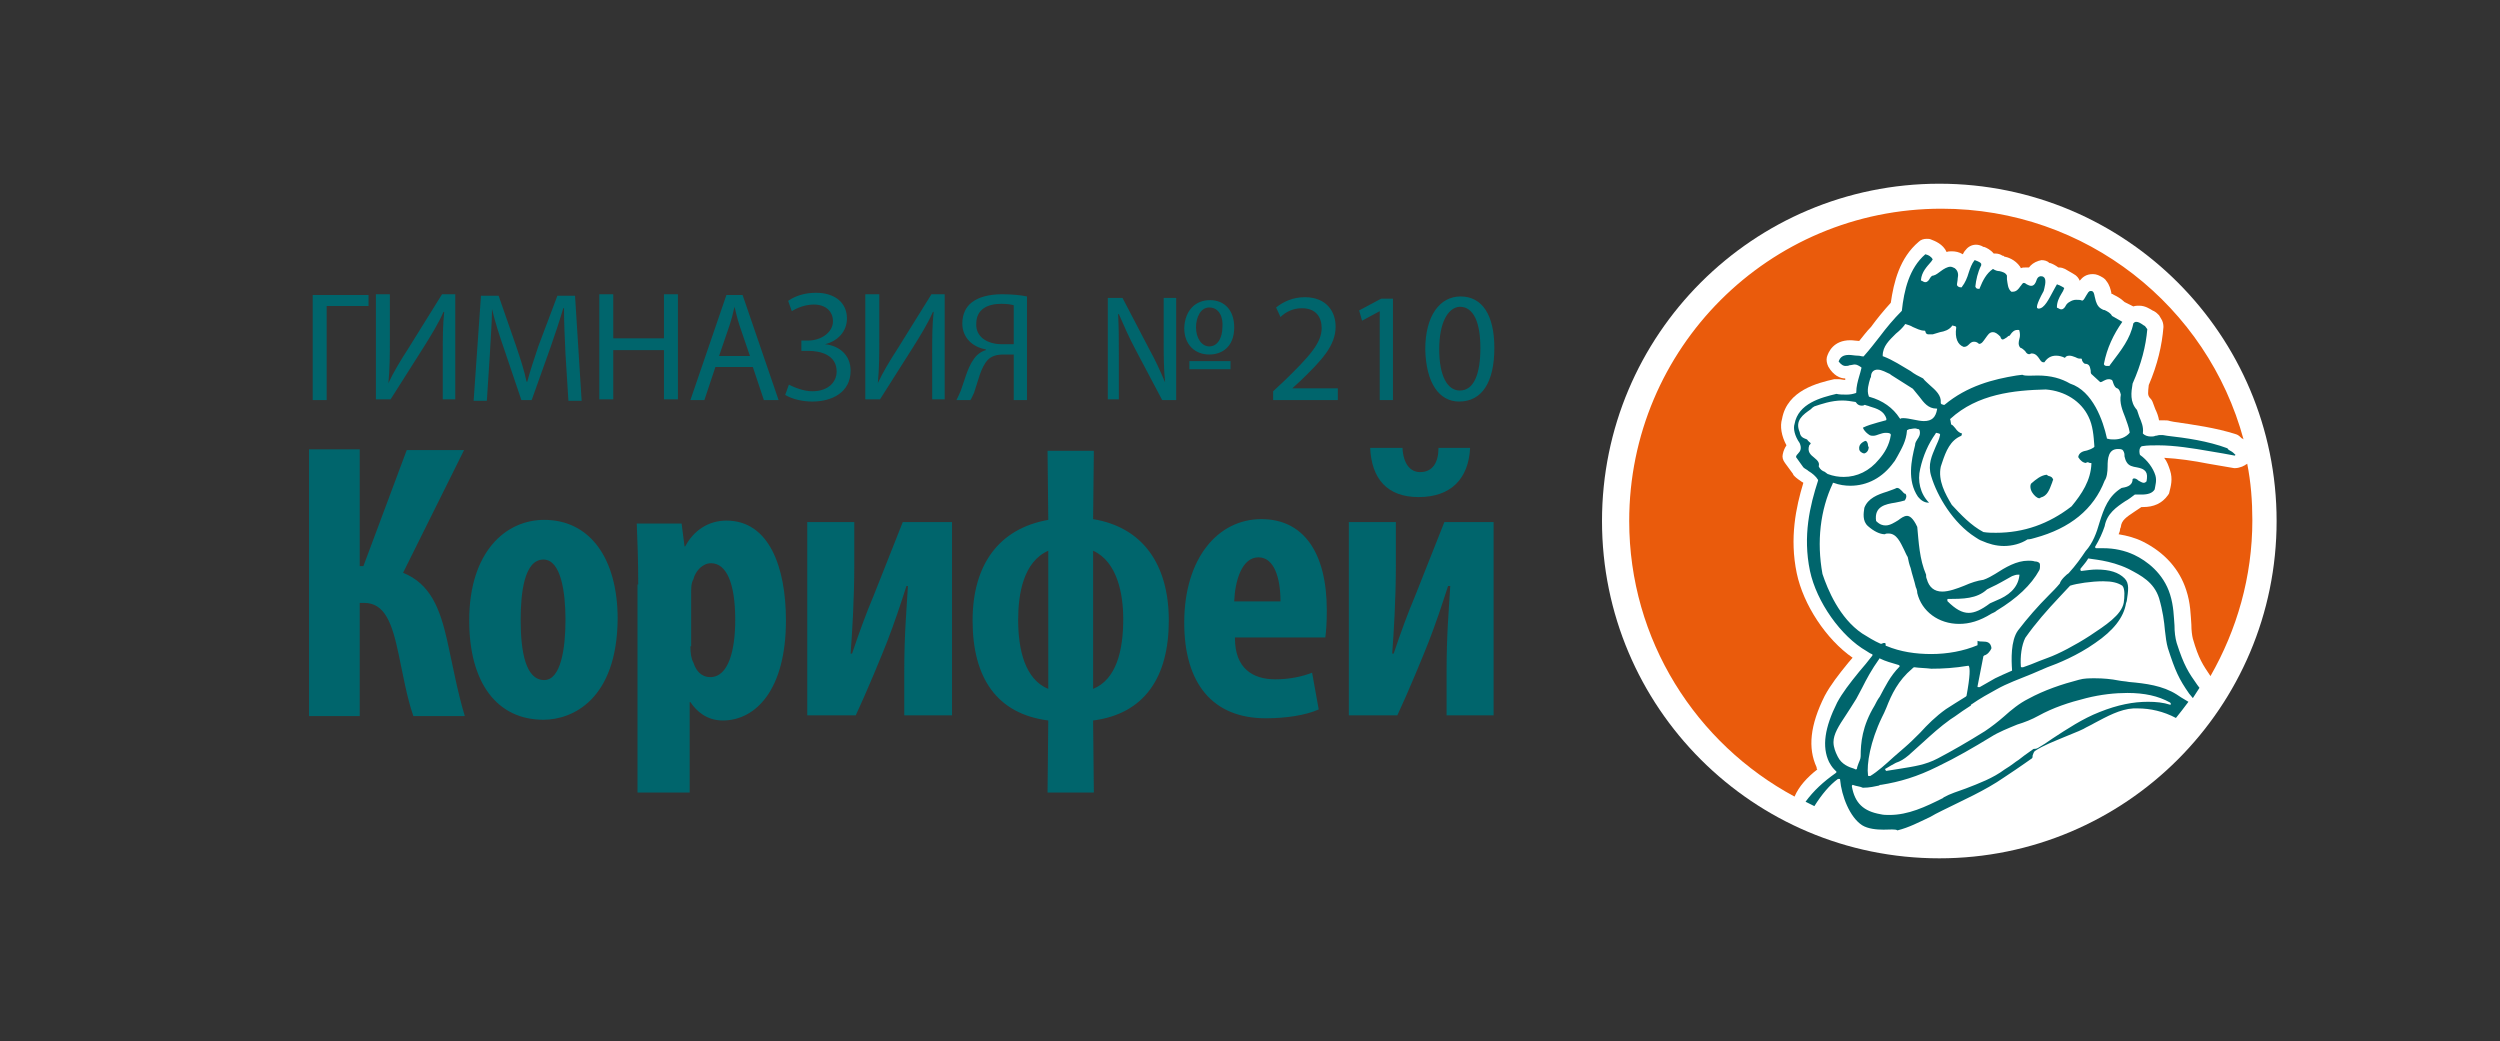 <?xml version="1.0" encoding="UTF-8"?> <!-- Generator: Adobe Illustrator 16.0.4, SVG Export Plug-In . SVG Version: 6.00 Build 0) --> <svg xmlns="http://www.w3.org/2000/svg" xmlns:xlink="http://www.w3.org/1999/xlink" id="Layer_1" x="0px" y="0px" width="340.199px" height="141.7px" viewBox="0 0 340.199 141.7" xml:space="preserve"><rect x="0" y="0" width="340.199" height="141.7" fill="#333333" stroke="none"/> <g> <g> <circle fill="#FFFFFF" cx="263.9" cy="70.9" r="45.9"></circle> <g> <path fill="#EA5B0C" d="M305.5,63.3c0.1-0.1,0.199-0.1,0.3-0.2c0.5,2.5,0.699,5.1,0.699,7.7c0,7.701-2.1,14.9-5.699,21.201 c-1-1.5-1.601-2.301-2.4-5.101c-0.1-0.399-0.2-1.101-0.2-1.899c-0.1-1.301-0.1-2.9-0.699-4.701c-0.9-2.799-2.9-5.1-5.9-6.6 c-1-0.5-2.1-0.8-3.3-1c0.1-0.199,0.2-0.5,0.2-0.699c0-0.101,0.1-0.201,0.1-0.301c0.1-0.9,0.7-1.3,1.9-2.1 c0.3-0.2,0.6-0.4,0.899-0.6c0.101,0,0.101,0,0.2,0c1.5,0,2.6-0.5,3.4-1.6c0.1-0.1,0.199-0.3,0.199-0.4c0.2-0.8,0.5-1.8,0.101-3 c-0.2-0.6-0.4-1.2-0.8-1.7c1.899,0.1,4,0.4,6,0.8c1.199,0.2,2.399,0.4,3.5,0.6c0.1,0,0.199,0,0.199,0c0.301,0,0.601-0.1,0.9-0.2 L305.5,63.3z M247.3,104.7c-0.101-0.1-0.101-0.199-0.101-0.3c-1.199-2.601-0.899-5.7,1.101-9.7c0.8-1.5,1.899-2.9,3.2-4.5 c0.199-0.199,0.399-0.5,0.6-0.699c-3.6-2.5-6.7-7.201-7.6-11.5c-1-4.801-0.101-9,0.899-12.3c-0.1-0.1-0.2-0.1-0.3-0.2 c-0.3-0.2-0.6-0.4-0.9-0.7c-0.1-0.1-0.199-0.2-0.199-0.3L242.9,63c-0.3-0.4-0.399-0.8-0.3-1.2c0.1-0.5,0.3-0.9,0.5-1.2 c-0.7-1.3-0.9-2.6-0.6-3.6c0.699-3.9,4.899-4.9,7.1-5.4c0.1,0,0.3,0,0.4,0c0.1,0,0.1,0,0.199,0c0.301,0,0.601,0.1,0.9,0.1 c0-0.1,0-0.1,0-0.2c-0.7,0-1.6-0.4-2.3-1.6c-0.2-0.4-0.3-0.9-0.2-1.3c0.2-0.7,0.9-2.3,3.2-2.3c0.399,0,0.899,0.1,1.2,0.1 c0.5-0.6,1-1.3,1.6-1.9c0.8-1.1,1.7-2.2,2.7-3.3c0.399-2.8,1.2-6.1,3.8-8.3c0.3-0.3,0.7-0.4,1.1-0.4c0.2,0,0.4,0,0.601,0.1 c0.5,0.2,1.6,0.6,2.1,1.7c0.2-0.1,0.4-0.1,0.7-0.1c0.5,0,1,0.1,1.5,0.4l0,0c0.1-0.2,0.2-0.4,0.4-0.6c0.3-0.4,0.8-0.7,1.399-0.7 c0.3,0,0.7,0.1,1,0.3l0,0c0,0,0,0,0.101,0c0.3,0.1,0.899,0.4,1.3,0.9c0.1,0,0.1,0,0.2,0c0.399,0,0.699,0.1,1,0.3 c0.1,0,0.199,0,0.199,0.1c0.5,0.1,1.5,0.4,2.2,1.4c0,0.1,0.101,0.1,0.101,0.2c0.199-0.1,0.399-0.1,0.6-0.1s0.3,0,0.5,0 c0.3-0.4,0.7-0.7,1.3-0.9c0.101,0,0.3-0.1,0.4-0.1c0.399,0,0.8,0.1,1.1,0.4c0,0,0,0,0.101,0c0.3,0.1,0.699,0.3,1.1,0.6 c0,0,0,0,0.1,0c0.301,0,0.601,0.1,0.801,0.2l1.199,0.7c0.4,0.2,0.7,0.6,0.801,0.9c0.399-0.5,0.899-0.9,1.8-0.9 c0.5,0,0.899,0.2,1.399,0.5c0.101,0.1,0.301,0.2,0.4,0.4c0.5,0.6,0.6,1.2,0.7,1.6c0,0.1,0,0.2,0.1,0.2c0.101,0,0.2,0.1,0.2,0.1 c0.4,0.2,1,0.5,1.5,1l1.2,0.6c0.3-0.1,0.5-0.1,0.8-0.1c0.8,0,1.4,0.4,1.9,0.7c0.1,0,0.199,0.1,0.199,0.1 c0.2,0.1,0.4,0.3,0.601,0.5l0.3,0.5c0.2,0.3,0.3,0.7,0.3,1.1c-0.2,2.5-0.8,5.1-2,7.9c-0.1,1-0.2,1.4,0.2,1.8 c0.2,0.2,0.3,0.4,0.4,0.7c0.1,0.3,0.199,0.5,0.3,0.8c0.2,0.4,0.399,0.9,0.5,1.5c0.2,0,0.399,0,0.7,0c0.3,0,0.5,0,0.8,0.1l0.5,0.1 c2.7,0.4,5.7,0.8,8.5,1.7c0.3,0.1,0.5,0.3,0.7,0.5c0,0,0.1,0.1,0.199,0.1l0.101,0.1c-4.9-18.1-21.4-31.4-41.101-31.4 c-23.5,0-42.5,19-42.5,42.5c0,16.2,9.101,30.3,22.5,37.5C244.8,107,245.9,105.799,247.3,104.7z"></path> <path fill="#00656C" d="M256.3,112.9c-0.9,0-2.101-0.101-2.9-0.601c-1.7-1.1-2.8-4-3-6.199c0-0.1,0-0.1-0.1-0.1c0,0,0,0-0.101,0 h-0.1c-1.1,0.799-2.2,2.1-3.2,3.699c-0.399-0.199-0.8-0.4-1.2-0.6c1.101-1.5,2.4-2.7,4.101-3.9l0.1-0.1V105 c-0.1-0.101-0.2-0.201-0.3-0.301c-0.3-0.3-0.6-0.8-0.7-1c-1-2.1-0.6-4.699,1.101-8.1c0.699-1.301,1.699-2.6,3-4.2 c0.6-0.7,1.199-1.399,1.8-2.2v-0.1c0,0,0-0.1-0.101-0.1c-0.3-0.101-0.5-0.301-0.699-0.4c-3.5-2-6.801-6.7-7.7-10.9 c-1-4.8,0-8.9,1.1-12.3v-0.1c-0.3-0.5-0.8-0.9-1.3-1.2c-0.2-0.2-0.5-0.3-0.7-0.5l-1-1.4c0-0.2,0.2-0.4,0.3-0.5 c0.301-0.3,0.5-0.7,0.2-1.4c-0.7-1-0.899-2-0.7-2.6c0.5-2.8,3.601-3.6,5.7-4.1c0.4,0.1,0.9,0.1,1.4,0.1s0.899-0.1,1.2-0.2 c0.1,0,0.1-0.1,0.1-0.1c0-0.8,0.2-1.5,0.4-2.2c0.1-0.3,0.199-0.7,0.3-1.1c0-0.1,0-0.1,0-0.1c-0.3-0.2-0.601-0.4-0.9-0.4 c-0.2,0-0.5,0.1-0.7,0.1c-0.199,0.1-0.399,0.1-0.6,0.1s-0.5-0.1-0.9-0.6c0.2-0.6,0.601-0.9,1.4-0.9c0.4,0,0.8,0.1,1.2,0.1 c0.3,0,0.5,0.1,0.7,0.1l0,0h0.1c0.8-0.9,1.5-1.8,2.2-2.7c0.899-1.2,1.899-2.4,3-3.5c0.3-2.8,1-5.8,3.2-7.7 c0.399,0.1,0.8,0.3,1,0.7l-0.2,0.3c-0.601,0.7-1.3,1.4-1.4,2.5c0,0.1,0,0.1,0.101,0.1c0.199,0.1,0.3,0.2,0.5,0.2 c0.3,0,0.5-0.3,0.6-0.5c0.2-0.3,0.3-0.4,0.5-0.4c0.4-0.1,0.7-0.4,1-0.6c0.4-0.3,0.9-0.6,1.3-0.6c0.2,0,0.4,0.1,0.601,0.2 c0.5,0.4,0.5,0.9,0.399,1.4c0,0.3-0.1,0.6-0.1,0.9c0.1,0.2,0.3,0.3,0.5,0.3c0.1,0,0.1,0,0.1,0l0,0c0,0,0.101,0,0.101-0.1 c0.399-0.5,0.699-1.2,0.899-1.9c0.2-0.6,0.4-1.2,0.8-1.7c0.101,0,0.2,0.1,0.301,0.1c0.199,0.1,0.5,0.2,0.6,0.4c0,0,0,0.1,0,0.2 c-0.5,1-0.7,2-0.8,2.9c0.1,0.3,0.3,0.3,0.399,0.3c0.101,0,0.101,0,0.101,0l0,0c0.1,0,0.1,0,0.1-0.1c0.4-1,0.9-2,1.8-2.6 c0.301,0.2,0.601,0.3,0.9,0.3c0.4,0.1,0.8,0.2,1,0.6c0,0.1,0,0.3,0,0.5c0.1,0.6,0.1,1.3,0.6,1.7c0,0,0.101,0,0.2,0 c0.5,0,0.8-0.4,1-0.7c0.2-0.2,0.3-0.5,0.5-0.5c0.101,0,0.3,0.1,0.4,0.2c0.2,0.1,0.399,0.2,0.6,0.2c0.4,0,0.601-0.4,0.7-0.7 c0.1-0.3,0.2-0.5,0.5-0.6c0.1,0,0.2,0,0.2,0c0.2,0,0.3,0.1,0.399,0.2c0.301,0.4,0,1.4-0.1,1.8c-1.1,2-0.9,2.2-0.9,2.3 c0,0,0.101,0.1,0.2,0.1c0.8,0,1.4-1.3,2-2.4c0.2-0.4,0.4-0.7,0.5-0.9c0.101,0,0.2,0.1,0.3,0.1c0.2,0.1,0.601,0.3,0.7,0.4 c-0.1,0.3-0.2,0.5-0.399,0.8c-0.301,0.5-0.601,1.1-0.601,1.8c0,0.1,0,0.1,0.101,0.1c0.199,0.1,0.3,0.2,0.5,0.2 c0.3,0,0.5-0.3,0.6-0.5c0.1-0.2,0.3-0.4,0.5-0.5c0.3-0.2,0.6-0.3,0.9-0.3c0.3,0,0.6,0,0.8,0.1l0,0h0.1c0.2-0.1,0.3-0.4,0.5-0.7 c0.2-0.3,0.3-0.6,0.601-0.6c0.1,0,0.199,0,0.3,0.1c0.2,0.2,0.2,0.6,0.3,0.9c0.1,0.5,0.3,1.1,0.8,1.4c0.2,0.1,0.3,0.2,0.5,0.2 c0.4,0.2,0.8,0.4,1,0.8l1.4,0.8c-1.2,1.7-2.101,3.6-2.5,5.7v0.1c0.1,0.2,0.3,0.2,0.399,0.2c0.101,0,0.101,0,0.2,0 c0,0,0,0,0.101,0c0,0,0.1,0,0.1-0.1l0.3-0.4c1.2-1.6,2.5-3.2,2.9-5.3c0.1-0.1,0.2-0.2,0.399-0.2c0.301,0,0.601,0.2,0.9,0.4 c0.1,0.1,0.2,0.1,0.3,0.2l0.3,0.4c-0.199,2.3-0.8,4.7-2,7.4c-0.199,1.2-0.399,2.5,0.601,3.6c0.1,0.3,0.2,0.6,0.3,0.9 c0.3,0.7,0.6,1.4,0.5,2.2V59c0.3,0.3,0.7,0.4,1.1,0.4c0.2,0,0.4,0,0.601-0.1c0.2,0,0.399-0.1,0.6-0.1s0.3,0,0.4,0l0.6,0.1 c2.601,0.3,5.5,0.7,8.2,1.7c0.1,0.2,0.3,0.3,0.5,0.4s0.4,0.3,0.6,0.5l-0.1,0.1c-1-0.2-2.2-0.4-3.4-0.6c-2.3-0.4-4.8-0.8-7-0.8 c-0.8,0-1.5,0-2.1,0.1c-0.2,0-0.3,0.1-0.4,0.3c-0.1,0.2-0.1,0.6,0,0.9c1,0.7,1.801,1.8,2.101,2.8c0.2,0.7,0,1.3-0.101,1.9 c-0.3,0.5-0.899,0.7-1.8,0.7l0,0c-0.2,0-0.5,0-0.8,0l0,0h-0.1c-0.4,0.3-0.9,0.7-1.301,0.9c-1.199,0.8-2.5,1.7-2.8,3.4 c-0.3,0.9-0.7,1.8-1.3,2.8V74.5l0.1,0.1l0,0c0.301,0,0.601,0,1,0c1.5,0,2.9,0.3,4.2,0.9c1.7,0.799,4,2.5,4.9,5.399 c0.5,1.601,0.5,3,0.6,4.2c0,0.9,0.101,1.699,0.3,2.4c1,3.1,1.601,4,2.801,5.699l0.3,0.4c-0.3,0.5-0.601,0.9-0.9,1.4 c-0.2-0.201-0.3-0.4-0.5-0.601c-1.399-2-1.899-3.101-2.899-6.2c-0.2-0.699-0.301-1.5-0.4-2.4c-0.1-1.199-0.3-2.699-0.8-4.399 c-0.7-2.2-2.5-3.101-4-3.899l-0.2-0.101c-2.5-1.2-5.1-1.3-5.4-1.399l0,0c0,0-0.1,0-0.1,0.1c-0.3,0.5-0.7,0.9-1,1.3 c0,0,0,0.101,0,0.2l0.1,0.1l0,0c0.801-0.1,1.5-0.199,2.101-0.199c1.8,0,3,0.399,3.8,1.199c0.7,0.7,0.5,1.7,0.3,3.1l-0.1,0.301 c-0.3,1.9-1.7,3.699-4.2,5.4c-2.4,1.699-5.1,2.799-6.5,3.299c-0.7,0.301-1.4,0.601-2.1,0.9c-1.7,0.7-3.4,1.301-4.801,2.1 c-1.1,0.601-2.199,1.201-3.5,2.101c0,0,0,0,0,0.101l0,0c-0.8,0.5-1.5,1-2.199,1.5L265.4,97.9c-1.399,1-2.6,2.101-3.7,3.101 c-0.699,0.6-1.3,1.199-2,1.799c-0.6,0.5-1.1,0.801-1.699,1c-0.4,0.201-0.9,0.5-1.4,0.801c-0.1,0-0.1,0.1,0,0.199 c0,0.101,0.1,0.101,0.1,0.101l0,0c0.7-0.101,1.301-0.2,1.9-0.3c1.8-0.301,3.4-0.5,5.1-1.4c1.9-1,4-2.199,6.4-3.699 c0.9-0.601,1.8-1.301,2.6-2c1-0.9,2.101-1.801,3.301-2.4c2.199-1.2,4.6-2,6.899-2.6c0.7-0.201,1.4-0.201,2.2-0.201 c1.1,0,2.2,0.101,3.2,0.301c0.5,0.1,0.899,0.1,1.399,0.199c2.301,0.201,4.601,0.5,6.5,1.701L296.8,94.9 c0.3,0.2,0.7,0.399,1,0.601c-0.601,0.799-1.2,1.6-1.7,2.199c-1.7-0.9-3.5-1.3-5.2-1.3c-0.2,0-0.399,0-0.6,0 c-1.8,0.101-3.601,1.101-5.3,2c-0.5,0.3-1,0.5-1.5,0.8c-0.801,0.4-1.7,0.7-2.601,1.1c-1.399,0.601-2.8,1.101-4,1.9 c-0.2,0.2-0.2,0.4-0.3,0.6c0,0.201,0,0.301-0.1,0.4l-1,0.7c-1,0.7-1.301,0.899-2.801,1.899c-2.6,1.801-5.6,3.101-8.399,4.5 c-0.601,0.301-1.2,0.601-1.7,0.9c-1.5,0.7-2.8,1.4-4.4,1.801C258,112.799,257.1,112.9,256.3,112.9z M252.1,106.799L252.1,106.799 C252,106.9,252,106.9,252,107c0.399,2.299,1.6,3.399,3.899,3.799c0.4,0.101,0.8,0.101,1.2,0.101c2.6,0,4.9-1.101,7.3-2.3 l0.101-0.1c0.899-0.5,1.899-0.801,3-1.201c1.8-0.699,3.699-1.399,5.3-2.6c1-0.6,1.399-1,1.899-1.3c0.5-0.399,0.9-0.7,1.9-1.399 c0.1-0.101,0.2-0.101,0.3-0.101c0.101,0,0.2,0,0.4-0.101c0.7-0.399,1.3-0.799,2-1.299c2-1.301,4.1-2.701,6.399-3.601 c2.5-1,4.601-1.399,6.601-1.399c1.1,0,2.1,0.1,3,0.399l0,0c0.1,0,0.1,0,0.1-0.101c0-0.1,0-0.1-0.1-0.199 c-1.601-0.9-3.5-1.301-5.8-1.301c-1.7,0-3.601,0.201-5.601,0.701c-2.399,0.6-4.5,1.299-6.5,2.399 c-0.899,0.5-1.899,0.899-2.899,1.2c-1.2,0.5-2.5,1-3.601,1.699c-2.3,1.4-4.7,2.801-7.2,4c-2.8,1.4-5.199,2.101-7.699,2.5 c-0.101,0-0.2,0-0.301,0.101c-0.5,0.101-1.3,0.3-2.199,0.3l0,0C253.1,107,252.6,107,252.1,106.799L252.1,106.799z M260.5,90.799 C260.5,90.799,260.4,90.799,260.5,90.799c-0.101,0-0.2,0.101-0.301,0.201c-1.899,1.6-2.8,3.5-3.5,5.299 c-0.199,0.5-0.399,0.9-0.6,1.301c-1.6,3.3-2.1,6.4-1.9,7.9c0,0,0,0.1,0.101,0.1c0,0,0,0,0.1,0h0.101c1-0.6,2.1-1.6,3.199-2.6 c0.5-0.4,1-0.9,1.5-1.301c0.7-0.6,1.4-1.3,2.101-2c1-1.1,2.1-2.199,3.5-3.199c0.8-0.5,1.7-1.101,2.7-1.701l0.1-0.1 c0.5-2.699,0.5-3.8,0.3-4.1h-0.1l0,0c-1.8,0.3-3.4,0.4-5,0.4C262,90.9,261.199,90.9,260.5,90.799L260.5,90.799z M255.8,89.6 c0,0-0.101,0-0.101,0.1c-1,1.4-1.699,2.7-2.3,3.9c-0.3,0.6-0.6,1.1-0.8,1.5c-0.5,0.8-1,1.6-1.4,2.199 c-1,1.5-1.699,2.601-1.699,3.701c0,0.699,0.3,1.399,0.5,1.799l0.1,0.201c0.5,1,1.5,1.399,2.2,1.6l0.2,0.1l0,0h0.1l0.1-0.1 c0-0.2,0.101-0.4,0.2-0.7c0.101-0.3,0.3-0.601,0.3-1c0-1.8,0.2-4.101,1.9-6.899c0.2-0.4,0.4-0.801,0.7-1.201 c0.7-1.299,1.399-2.799,2.7-4.1v-0.1l-0.101-0.1C257.4,90.2,256.6,90,255.8,89.6L255.8,89.6z M269.1,87.2 c0.2,0.1,0.5,0.1,0.7,0.1c0.6,0,1.1,0.101,1.2,0.9c-0.2,0.5-0.601,0.9-1,1l-0.101,0.1c-0.1,0.5-0.5,2.5-0.8,4.101 c0,0.101,0,0.101,0.1,0.101h0.101c0,0,0,0,0.1,0c0.7-0.4,1.4-0.801,2.101-1.201c0.6-0.299,1.3-0.6,2.2-1c0.1,0,0.1-0.1,0.1-0.1 c-0.1-1.4-0.2-4,0.8-5.4c1.3-1.699,2.7-3.299,4.2-4.799c0.5-0.5,1-1,1.5-1.601c0.1-0.5,1-1.3,1.2-1.399c1-1.101,1.7-2.101,2.3-3 c1-1.101,1.5-2.5,1.9-3.9c0.6-1.9,1.199-3.6,3-4.7c0.5-0.1,1.5-0.2,1.5-1.2c0.1-0.1,0.199-0.1,0.199-0.1c0.2,0,0.4,0.1,0.601,0.3 c0.2,0.1,0.5,0.3,0.7,0.3c0.199,0,0.3-0.1,0.399-0.2c0.101-0.6,0.101-1-0.1-1.3c-0.3-0.4-0.7-0.5-1.2-0.6 c-0.6-0.1-1.1-0.2-1.4-0.7c-0.199-0.3-0.199-0.5-0.3-0.8c0-0.3,0-0.5-0.2-0.8l-0.1-0.1c-0.2-0.1-0.4-0.1-0.6-0.1 c-1.301,0-1.4,1.3-1.4,2.4c0,0.7-0.1,1.5-0.4,1.9c-1.5,3.9-4.699,6.5-9.5,7.8c-0.3,0.1-0.699,0.2-1,0.2 C275,74,273.8,74.299,272.7,74.299c-1.101,0-2.101-0.299-3-0.699c-0.301-0.1-0.601-0.301-0.9-0.5c-3-1.9-5.2-5.6-6-8.3 c-0.5-1.6,0.1-2.8,0.6-4c0.2-0.5,0.5-1,0.601-1.6v-0.1L263.9,59l-0.399-0.1c0,0-0.101,0-0.101,0.1c-1,1.4-1.699,3-2.1,4.8 c-0.4,1.6,0,3.4,1.2,4.6l0,0c0,0,0,0-0.101,0l0,0c-0.5,0-1-0.3-1.399-0.8c-1.5-2.2-0.9-5-0.4-7c0-0.4,0.2-0.6,0.3-0.8 c0.2-0.3,0.5-0.7,0.301-1.3l-0.101-0.1c-0.2,0-0.3-0.1-0.5-0.1c-0.3,0-0.6,0.1-0.8,0.1l-0.2,0.1c-0.1,0-0.1,0.1-0.1,0.1 c-0.101,1.4-0.7,2.4-1.3,3.5c-0.2,0.3-0.301,0.6-0.5,0.8c-1.5,2.1-3.601,3.2-5.9,3.2c-0.7,0-1.5-0.1-2.3-0.4l0,0 c-0.101,0-0.101,0-0.101,0.1C247.7,69.4,247.2,73.7,248,78.1c0.7,2.1,2.3,6,5.399,8.1c0.801,0.5,1.601,1,2.5,1.4c0,0,0,0,0.101,0 h0.1c0.101-0.1,0.2-0.1,0.3-0.1h0.101c0.1,0,0.1,0.199,0.1,0.299c0,0.101,0,0.101,0.101,0.101c1.899,0.8,4,1.101,6.1,1.101 c2.2,0,4.4-0.4,6.3-1.201V87.2z M286.199,79.1c-1.6,0-3.6,0.3-4.5,0.6c-0.6,0.6-1,1.1-1.5,1.6c-1.6,1.701-3.199,3.5-4.6,5.5 c-0.5,1-0.7,2.5-0.6,3.9c0,0,0,0.1,0.1,0.1c0,0,0,0,0.1,0c0,0,0,0,0.101,0l1.1-0.399c0.7-0.3,1.5-0.601,2.3-0.899 c1.4-0.5,3.7-1.701,5.7-3c2.101-1.4,4.3-2.801,4.601-4.5c0.1-0.701,0.199-1.9-0.2-2.301C288.199,79.299,287.4,79.1,286.199,79.1z M266.9,59.3c-1.5,0.6-2.1,2.1-2.6,3.6l-0.2,0.6c-0.4,1.9,0.6,3.7,1.5,5.2c1.2,1.3,2.6,2.8,4.3,3.7 c0.601,0.101,1.2,0.101,1.7,0.101c3.8,0,7.2-1.201,10.3-3.601c1.4-1.7,2.601-3.5,2.7-5.8c0-0.1,0-0.1-0.1-0.1H284.4 c-0.1,0-0.2-0.1-0.3-0.1s-0.2,0-0.2,0.1c-0.399,0-0.8-0.3-1.1-0.8c0.1-0.6,0.6-0.8,1.2-0.9c0.3-0.1,0.6-0.2,0.899-0.4L285,60.8 v-0.1c-0.101-1.4-0.2-2.8-0.801-4c-1-2.1-3.199-3.5-5.8-3.7c-4.3,0.1-9.3,0.6-13,4c0,0-0.1,0.1,0,0.1l0.101,0.6 c0,0,0,0.1,0.1,0.1c0.2,0.1,0.3,0.3,0.5,0.5c0.2,0.3,0.5,0.6,0.9,0.7L266.9,59.3z M246.4,60.3c0,0.1-0.1,0.2-0.2,0.3 c-0.3,0.9,0.2,1.3,0.7,1.7c0.5,0.4,0.7,0.7,0.601,1.1v0.1c0.199,0.4,0.5,0.6,0.8,0.7c0.1,0.1,0.3,0.2,0.399,0.3 c0.801,0.3,1.5,0.4,2.2,0.4c1.8,0,3.5-0.8,4.8-2.4c0.7-0.8,1.4-1.9,1.601-3.3c0-0.1,0-0.1-0.101-0.2 c-0.199-0.1-0.399-0.1-0.6-0.1c-0.3,0-0.6,0.1-0.9,0.2c-0.3,0.1-0.5,0.2-0.8,0.2c-0.2,0-0.3,0-0.5-0.1c-0.3-0.2-0.7-0.5-0.899-1 c0.6-0.3,1.3-0.5,2-0.7c0.399-0.1,0.699-0.2,1.1-0.3c0.1,0,0.1-0.1,0.1-0.2c-0.3-1.1-1.3-1.4-2.3-1.7c-0.2-0.1-0.399-0.1-0.6-0.2 l0,0h-0.101c-0.1,0.1-0.199,0.1-0.399,0.1c-0.3,0-0.601-0.2-0.7-0.4c0,0,0,0-0.1-0.1c-0.601-0.1-1.2-0.2-1.801-0.2 c-1.5,0-2.899,0.5-3.8,0.8c-0.2,0.1-0.3,0.2-0.5,0.4c-1,0.7-2.2,1.5-1.5,3.1c0.101,0.7,0.5,0.8,1,1 C246.1,60.1,246.3,60.2,246.4,60.3z M277.3,51.1c1.8,0,3.2,0.4,4.399,1.1c3.101,1,4.5,5.1,5,7.4c0,0.1,0,0.1,0.101,0.1 c0.3,0.1,0.6,0.1,0.899,0.1c0.801,0,1.601-0.3,2.101-0.9v-0.1c-0.101-0.7-0.4-1.4-0.601-2c-0.399-1-0.8-2-0.6-3.1 c-0.1-0.4-0.2-0.8-0.6-0.9c-0.301-0.2-0.4-0.6-0.5-0.9l-0.101-0.2c-0.1,0-0.2-0.1-0.399-0.1c-0.301,0-0.5,0.1-0.7,0.2 c-0.2,0.1-0.3,0.2-0.5,0.2l-1.2-1.1c-0.1-0.1-0.1-0.3-0.1-0.5c-0.101-0.4-0.101-0.9-0.801-0.9c-0.199-0.1-0.399-0.4-0.399-0.6 c0,0,0-0.1-0.101-0.1h-0.1l0,0H283c-0.2,0-0.4-0.1-0.601-0.2c-0.3-0.1-0.5-0.2-0.8-0.2s-0.5,0.1-0.6,0.3 c-0.4-0.2-0.801-0.3-1.2-0.3c-0.7,0-1.2,0.3-1.601,0.9h-0.1c-0.3,0-0.4-0.2-0.6-0.5c-0.2-0.3-0.5-0.7-1-0.7H276.4 c-0.2,0.1-0.2,0.1-0.3,0.1c-0.2,0-0.4-0.2-0.5-0.4c-0.2-0.2-0.4-0.4-0.7-0.5c-0.3-0.4-0.2-0.8-0.1-1.2c0.1-0.3,0.1-0.7,0-1.1 c0,0,0-0.1-0.101-0.1c-0.1,0-0.199,0-0.199,0c-0.4,0-0.7,0.3-0.9,0.6c-0.1,0.1-0.1,0.2-0.2,0.2c-0.1,0-0.2,0.1-0.3,0.2 c-0.2,0.1-0.4,0.3-0.6,0.3c0,0-0.2,0-0.301-0.4c-0.399-0.4-0.699-0.6-1-0.6c-0.5,0-0.699,0.4-1,0.8c-0.3,0.4-0.5,0.8-0.899,0.8 c-0.2-0.2-0.4-0.3-0.7-0.3s-0.5,0.2-0.7,0.4c-0.2,0.2-0.399,0.3-0.6,0.3h-0.101c-0.8-0.3-1.2-1.2-1-2.6c0-0.1,0-0.1-0.1-0.2 l-0.4-0.1c0,0-0.1,0-0.1,0.1c-0.4,0.5-1,0.7-1.601,0.8c-0.3,0.1-0.699,0.2-1,0.3h-0.1c-0.1,0-0.2,0-0.4,0 c-0.199,0-0.399,0-0.5-0.4c0-0.1-0.1-0.1-0.1-0.1c-0.6,0-1.1-0.3-1.6-0.5c-0.301-0.2-0.7-0.3-1-0.4l0,0c0,0-0.101,0-0.101,0.1 c-0.3,0.4-0.7,0.8-1.2,1.2c-0.899,0.9-1.8,1.7-1.8,3c0,0.1,0,0.1,0.101,0.1c1.3,0.5,2.5,1.3,3.699,2c0.5,0.4,1.101,0.7,1.7,1 c0.2,0.3,0.601,0.6,0.9,0.9c0.8,0.7,1.6,1.4,1.5,2.4c0,0.1,0,0.1,0.1,0.2l0.3,0.1h0.101c3.1-2.6,6.7-3.5,9.8-4l0.8-0.1 C275.6,51.2,276.4,51.1,277.3,51.1z M259,56.9c0.399,0,0.899,0.1,1.399,0.2s1,0.2,1.4,0.2c1.1,0,1.6-0.5,1.8-1.6v-0.1h-0.1l0,0 c-1.101,0-1.7-0.8-2.301-1.6c-0.3-0.4-0.6-0.7-0.899-1.1l-3-1.9l-0.101-0.1c-0.5-0.2-1.1-0.6-1.699-0.6c-0.4,0-0.9,0.2-0.9,1 l-0.1,0.2c-0.2,0.7-0.5,1.6-0.2,2.4c0,0,0,0.1,0.1,0.1c1.8,0.5,3.2,1.5,4.101,2.9l0.1,0.1l0,0C258.699,56.9,258.8,56.9,259,56.9z M266.6,84.9c-2.8,0-5.1-1.7-5.7-4.2c0-0.3-0.1-0.6-0.2-0.8c-0.199-0.899-0.5-1.7-0.699-2.601c-0.2-0.5-0.301-1-0.4-1.5 c-0.2-0.299-0.3-0.6-0.5-1c-0.5-1-1-2.199-2.1-2.199c-0.2,0-0.4,0-0.5,0.1c-0.7,0-1.5-0.4-2.301-1.1c-0.8-0.7-0.6-1.8-0.5-2.5 c0.5-1.3,1.801-1.8,3.101-2.2c0.5-0.2,0.899-0.3,1.3-0.5c0,0,0,0,0.1,0c0.2,0,0.4,0.2,0.601,0.4c0.2,0.2,0.3,0.4,0.5,0.4 c0.2,0.3,0.1,0.6-0.101,0.9c-0.3,0.1-0.8,0.2-1.3,0.3c-1.3,0.2-2.899,0.5-2.6,2.5c0.5,0.5,0.899,0.601,1.3,0.601 c0.6,0,1.2-0.4,1.7-0.701c0.399-0.3,0.8-0.6,1.2-0.6c0.3,0,0.8,0.2,1.399,1.5c0.2,2.1,0.3,4.4,1.2,6.5c0,0.2,0,0.4,0.1,0.6 c0.301,1.101,1,1.701,2.101,1.701c0.899,0,2-0.4,3-0.801c0.899-0.4,1.8-0.699,2.6-0.8c0.3-0.101,0.5-0.2,0.7-0.3l0.2-0.1 c0.2-0.101,0.5-0.301,0.7-0.4c1.399-0.9,2.899-1.801,4.5-1.801c0.3,0,0.6,0,0.899,0.101c0.3,0,0.5,0.101,0.601,0.2 c0.1,0.1,0.1,0.199,0.1,0.4c0,0.199,0,0.399-0.1,0.6c-1.101,2-3,3.8-5.801,5.5c-0.199,0.199-0.5,0.3-0.699,0.4 C269.4,84.5,268,84.9,266.6,84.9L266.6,84.9z M274.6,78.2c-0.3,0-0.5,0.1-0.8,0.2c-1.101,0.601-1.9,1.101-2.8,1.5 c-0.2,0.101-0.4,0.2-0.601,0.3C269,81.5,267.1,81.5,265.1,81.5c-0.1,0-0.1,0-0.1,0.1s0,0.1,0,0.199 c1.1,1.101,2,1.601,2.899,1.601c0.8,0,1.7-0.399,2.9-1.3c0,0,0.7-0.301,0.899-0.4c1.5-0.6,2.9-1.6,3.101-3.4v-0.1 C274.699,78.2,274.699,78.2,274.6,78.2L274.6,78.2z M277.5,67.8c-0.301,0-0.7-0.4-0.9-0.7c-0.3-0.4-0.4-1-0.2-1.3 c0.7-0.6,1.3-1.1,2.101-1.2c0.1,0.1,0.3,0.2,0.399,0.2c0.3,0.1,0.4,0.2,0.5,0.5c-0.1,0.1-0.1,0.3-0.2,0.5 c-0.3,0.8-0.6,1.7-1.5,1.9C277.6,67.8,277.6,67.8,277.5,67.8z M253.699,61.7c-0.3,0-0.699-0.3-0.699-0.6 c-0.101-0.7,0.6-1,0.8-1.1h0.1c0.101,0,0.3,0.3,0.3,0.6c0,0.1,0,0.2,0.101,0.2C254.3,61.2,254.1,61.6,253.699,61.7L253.699,61.7z "></path> </g> </g> <g> <path fill="#00656C" d="M48.95,61.243v15.8h0.5l5.9-15.8h7.8l-8.3,16.699c3.7,1.5,5,4.801,6,9.2c0.8,3.601,1.4,7,2.4,10.3h-7 c-0.9-2.6-1.4-5.6-2-8.399c-0.9-4.3-1.9-7-4.7-7h-0.6v15.399h-6.9v-36.3h6.9V61.243z M73.95,97.942c-6.3,0-10.1-5-10.1-13.5 c0-9.399,5-13.699,10.2-13.699c6.2,0,10,5.199,10,13.5C83.95,95.142,77.95,97.942,73.95,97.942L73.95,97.942z M74.051,92.542 c2.3,0,2.9-4.4,2.9-8.2c0-3.7-0.6-8.2-3-8.2c-2.6,0-3.1,4.5-3.1,8.2C70.85,88.743,71.551,92.542,74.051,92.542L74.051,92.542z M86.85,79.542c0-3.2-0.1-5.8-0.2-8.3h6.1l0.4,3.1h0.1c1.1-2.1,3.1-3.5,5.6-3.5c5.8,0,8.1,6.3,8.1,13.6 c0,9.4-4.1,13.601-8.6,13.601c-2.2,0-3.6-1.3-4.4-2.5h-0.1v12.3h-7.1v-28.3H86.85z M93.95,87.942c0,0.9,0.1,1.7,0.4,2.2 c0.5,1.601,1.5,2,2.3,2c2.5,0,3.4-3.7,3.4-7.8c0-5-1.2-7.7-3.3-7.7c-1.1,0-2.1,1-2.4,2.2c-0.3,0.5-0.3,1.2-0.3,1.9v7.199H93.95z M116.251,71.142v5.7c0,4.8-0.3,9.4-0.5,12.1h0.2c0.9-2.699,2-5.699,2.9-7.8l4-10.1h6.7v26.3h-6.5v-5.8c0-5.3,0.3-8.3,0.5-11.8 h-0.2c-0.9,2.8-1.6,4.899-2.6,7.5c-0.7,1.8-2.8,6.899-4.3,10.1h-6.6v-26.3h6.4V71.142z M148.85,61.342l-0.1,9.3 c6.7,1.101,10.3,6.101,10.3,13.8c0,7.7-3.3,12.7-10.3,13.601l0.1,9.8h-6.3l0.1-9.8c-7-0.9-10.3-5.8-10.3-13.601 c0-7.5,3.5-12.5,10.3-13.699l-0.1-9.4H148.85z M142.651,74.942c-3.4,1.5-4.1,5.9-4.1,9.4c0,4,0.9,8.1,4.1,9.4V74.942z M148.751,93.743c3.2-1.301,4.1-5.301,4.1-9.5c0-3.4-0.8-7.801-4.1-9.301V93.743z M168.051,86.842c0,4.1,2.4,5.6,5.5,5.6 c2,0,3.699-0.399,5-0.899l0.899,5c-1.8,0.8-4.5,1.2-7.2,1.2c-7.2,0-11.1-4.7-11.1-13c0-8.801,4.6-14.101,10.5-14.101 c5.699,0,8.9,4.5,8.9,12.4c0,1.899-0.101,2.899-0.201,3.7h-12.299V86.842z M174.25,81.842c0-3.3-0.9-6-3-6c-2.3,0-3.2,3.3-3.3,6 H174.25z M189.95,71.142v5.7c0,4.8-0.3,9.4-0.5,12.1h0.2c0.9-2.699,2-5.699,2.9-7.8l4-10.1h6.699v26.3h-6.4v-5.8 c0-5.3,0.301-8.3,0.5-11.8h-0.299c-0.9,2.8-1.601,4.899-2.601,7.5c-0.7,1.8-2.8,6.899-4.3,10.1h-6.6v-26.3h6.399V71.142z M190.85,60.942c0.101,2.101,1,3.301,2.4,3.301c1.7,0,2.5-1.301,2.5-3.301h4.301c-0.201,4.2-2.601,6.7-7,6.7 c-4.301,0-6.4-2.5-6.601-6.7H190.85z M50.151,40.042v1.6h-5.7v12.8h-1.9v-14.3h7.6V40.042z M53.051,40.042v6c0,2.3,0,4.1-0.2,6.1 l0,0c0.7-1.5,1.6-3,2.7-4.7l4.6-7.399h1.8v14.3h-1.7v-6.1c0-2.301,0-4,0.2-5.801h-0.1c-0.7,1.601-1.7,3.2-2.7,4.801l-4.5,7.1h-2 v-14.3H53.051z M76.95,48.142c-0.1-2-0.2-4.399-0.2-6.2h-0.1c-0.5,1.7-1.1,3.5-1.8,5.5l-2.5,7h-1.4l-2.3-6.8 c-0.7-2-1.3-3.899-1.7-5.6l0,0c0,1.8-0.2,4.2-0.3,6.3l-0.4,6.2h-1.8l1-14.3h2.4l2.4,6.899c0.6,1.8,1.1,3.3,1.4,4.8h0.1 c0.4-1.5,0.9-3,1.5-4.8l2.6-6.899h2.4l0.9,14.3h-1.8L76.95,48.142z M83.45,40.042v6h6.9v-6h1.9v14.3h-1.9v-6.7h-6.9v6.7h-1.9 v-14.3H83.45z M97.35,49.942l-1.5,4.5h-1.9l4.9-14.3h2.2l4.9,14.3h-2l-1.5-4.5H97.35z M102.051,48.442l-1.4-4.1 c-0.3-0.9-0.5-1.8-0.7-2.6l0,0c-0.2,0.899-0.4,1.699-0.7,2.6l-1.4,4.1H102.051z M107.251,40.942c1-0.699,2.3-1.1,3.8-1.1 c2.5,0,4.2,1.3,4.2,3.5c0,1.8-1.3,3.1-3,3.5l0,0c2,0.2,3.5,1.5,3.5,3.6c0,3-2.6,4.2-5.2,4.2c-1.3,0-2.7-0.3-3.7-0.899l0.5-1.4 c0.8,0.4,2,0.9,3.2,0.9c2.1,0,3.3-1.2,3.3-2.7c0-2.2-2.1-2.8-3.9-2.8h-0.9v-1.4h0.9c1.9,0,3.4-1.2,3.4-2.6 c0-1.4-1-2.301-2.6-2.301c-1.1,0-2.2,0.4-3,0.9L107.251,40.942z M119.651,40.042v6c0,2.3,0,4.1-0.2,6.1l0,0c0.7-1.5,1.6-3,2.7-4.7 l4.6-7.399h1.8v14.3h-1.7v-6.1c0-2.301,0-4,0.2-5.801h-0.1c-0.7,1.601-1.7,3.2-2.7,4.801l-4.5,7.1h-2v-14.3H119.651z M130.151,54.442c0.2-0.399,0.4-0.8,0.6-1.3c0.6-1.6,1-3.6,2.2-4.8c0.3-0.3,0.8-0.6,1.2-0.7v-0.1c-1.8-0.3-3.2-1.601-3.2-3.5 c0-1.3,0.5-2.3,1.3-2.9c0.9-0.7,2.3-1.1,4.1-1.1c1.2,0,2.5,0.1,3.4,0.3v14.1h-1.8v-6.199h-1.4c-0.9,0-1.6,0.199-2.1,0.699 c-1,1-1.4,3.101-1.9,4.5c-0.2,0.4-0.3,0.7-0.5,1H130.151z M137.95,41.542c-0.3-0.101-0.9-0.2-1.7-0.2c-1.8,0-3.4,0.7-3.4,2.7 c-0.1,1.8,1.5,2.8,3.5,2.8c0.6,0,1.2,0,1.6,0V41.542z M150.751,54.442V40.542h2l3.6,6.899c0.9,1.601,1.6,3.2,2.2,4.601l0,0 c-0.2-1.9-0.2-3.601-0.2-5.8v-5.7h1.7v13.899h-1.9l-3.7-7c-0.8-1.5-1.5-3.1-2.2-4.699h-0.1c0.1,1.8,0.1,3.5,0.1,5.899v5.7h-1.5 V54.442z M164.651,40.842c2,0,3.3,1.4,3.3,3.7c0,2.7-1.7,3.7-3.4,3.7c-1.9,0-3.4-1.301-3.4-3.601 C161.251,42.142,162.751,40.842,164.651,40.842L164.651,40.842z M161.85,49.142h5.6v1.101h-5.6V49.142z M164.551,41.842 c-1.2,0-1.8,1.4-1.8,2.7c0,1.5,0.8,2.6,1.8,2.6c1.1,0,1.8-1.1,1.8-2.7C166.45,43.243,165.95,41.842,164.551,41.842L164.551,41.842 z M173.25,54.442v-1.199l1.5-1.4c3.5-3.4,5.1-5.2,5.1-7.2c0-1.399-0.699-2.7-2.699-2.7c-1.301,0-2.301,0.601-2.9,1.2l-0.6-1.3 c1-0.8,2.3-1.4,3.9-1.4c3,0,4.199,2,4.199,4c0,2.601-1.9,4.601-4.8,7.4l-1.101,1l0,0h6.201v1.6H173.25z M187.75,42.342 L187.75,42.342l-2.4,1.3l-0.399-1.399l3-1.601h1.601v13.8h-1.801V42.342L187.75,42.342z M203.35,47.342c0,4.7-1.699,7.3-4.799,7.3 c-2.701,0-4.5-2.5-4.601-7.1c0-4.601,2-7.2,4.8-7.2C201.75,40.342,203.35,42.942,203.35,47.342 M195.85,47.542 c0,3.6,1.101,5.6,2.801,5.6c1.9,0,2.8-2.2,2.8-5.8c0-3.4-0.899-5.6-2.8-5.6C197.051,41.842,195.85,43.842,195.85,47.542"></path> </g> </g> </svg> 